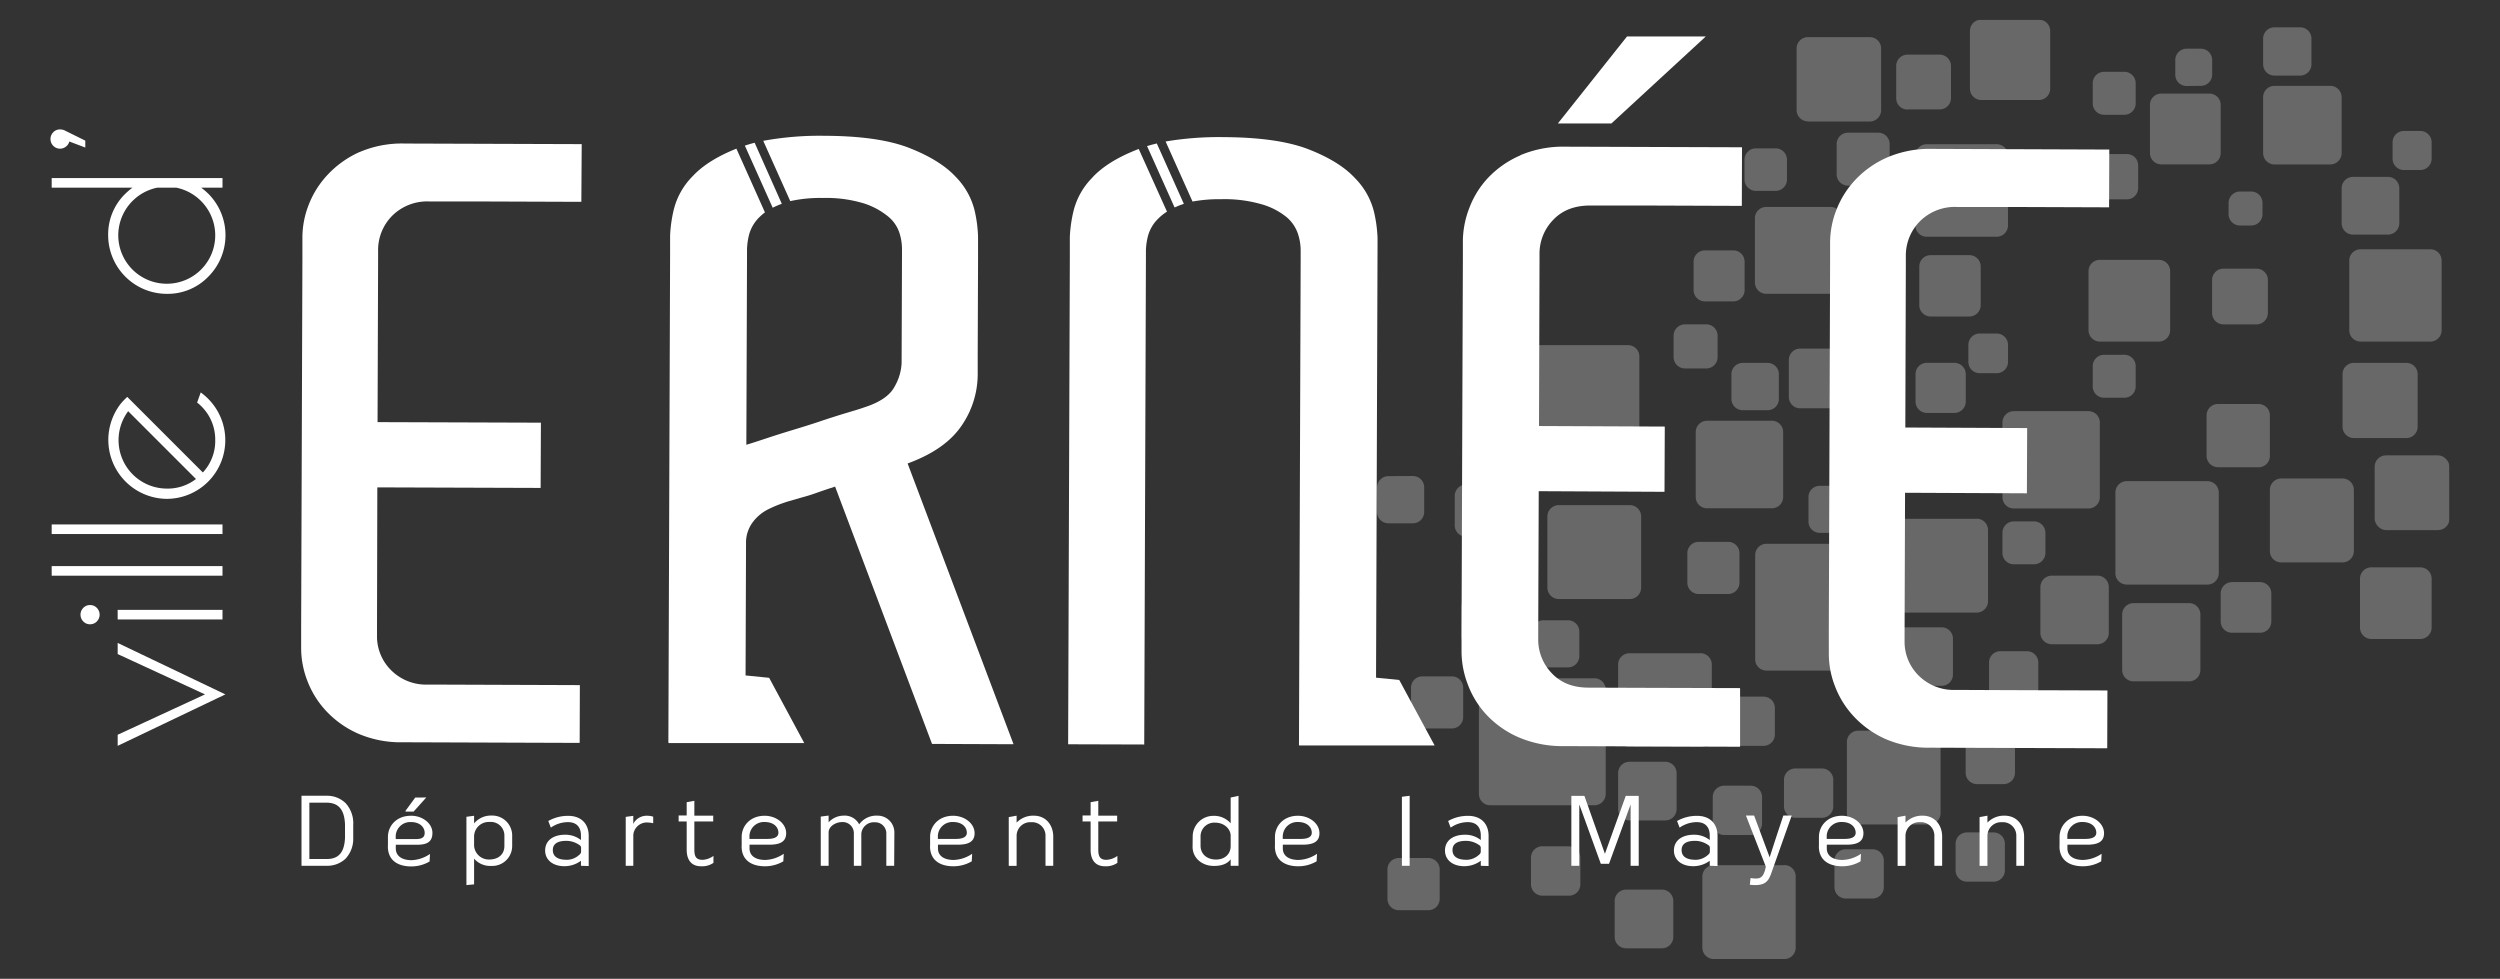 <svg id="Calque_1" data-name="Calque 1" xmlns="http://www.w3.org/2000/svg" xmlns:xlink="http://www.w3.org/1999/xlink" viewBox="0 0 636.06 249.03">
  <rect x="0" y="0" width="636.06" height="249.03" fill="#333333" stroke="none"/>
  <defs>
    <style>
      .cls-1 {
        fill: none;
      }

      .cls-2 {
        clip-path: url(#clip-path);
      }

      .cls-3 {
        opacity: 0.26;
      }

      .cls-4 {
        clip-path: url(#clip-path-3);
      }

      .cls-5 {
        fill: #fff;
      }
    </style>
    <clipPath id="clip-path">
      <rect class="cls-1" x="12.85" y="5.03" width="610.35" height="238.97"/>
    </clipPath>
    <clipPath id="clip-path-3">
      <rect class="cls-1" x="350.35" y="5.03" width="272.85" height="238.97"/>
    </clipPath>
  </defs>
  <title>logo_blanc</title>
  <g class="cls-2">
    <g class="cls-2">
      <g class="cls-3">
        <g class="cls-4">
          <path class="cls-5" d="M547,26.69V38.94a2.88,2.88,0,0,0,2.86,2.88h12.28A2.88,2.88,0,0,0,565,38.94V26.69a2.87,2.87,0,0,0-2.88-2.88H549.84A2.87,2.87,0,0,0,547,26.69"/>
          <path class="cls-5" d="M535.32,29.2h5.17a2.89,2.89,0,0,0,2.88-2.88V21.17a2.89,2.89,0,0,0-2.88-2.9h-5.17a2.89,2.89,0,0,0-2.88,2.9v5.15a2.88,2.88,0,0,0,2.88,2.88"/>
          <path class="cls-5" d="M575.79,24.74V38.94a2.9,2.9,0,0,0,2.89,2.9h14.21a2.9,2.9,0,0,0,2.88-2.9V24.74a2.9,2.9,0,0,0-2.88-2.9H578.68a2.9,2.9,0,0,0-2.89,2.9"/>
          <path class="cls-5" d="M575.79,9.83v6.52a2.88,2.88,0,0,0,2.89,2.88h6.53a2.87,2.87,0,0,0,2.88-2.88V9.83a2.87,2.87,0,0,0-2.88-2.88h-6.53a2.88,2.88,0,0,0-2.89,2.88"/>
          <path class="cls-5" d="M504.07,25.45h14.67a2.89,2.89,0,0,0,2.88-2.89V7.9A2.87,2.87,0,0,0,518.75,5H504.07A2.86,2.86,0,0,0,501.2,7.9V22.55a2.88,2.88,0,0,0,2.87,2.89"/>
          <path class="cls-5" d="M470.18,33.76a2.88,2.88,0,0,0-2.89,2.88v7.69a2.9,2.9,0,0,0,2.89,2.91h7.71a2.9,2.9,0,0,0,2.88-2.91V36.64a2.88,2.88,0,0,0-2.88-2.88Z"/>
          <path class="cls-5" d="M485.32,27.84h8.18A2.87,2.87,0,0,0,496.38,25V16.78a2.89,2.89,0,0,0-2.88-2.88h-8.18a2.88,2.88,0,0,0-2.88,2.88V25a2.86,2.86,0,0,0,2.88,2.87"/>
          <path class="cls-5" d="M460,30.92h15.69A2.89,2.89,0,0,0,478.6,28V12.32a2.87,2.87,0,0,0-2.89-2.87H460a2.87,2.87,0,0,0-2.9,2.87V28a2.89,2.89,0,0,0,2.9,2.88"/>
          <path class="cls-5" d="M465.73,74.75a2.88,2.88,0,0,0,2.88-2.88V55.53a2.88,2.88,0,0,0-2.88-2.88H449.37a2.87,2.87,0,0,0-2.88,2.88V71.87a2.87,2.87,0,0,0,2.88,2.88Z"/>
          <path class="cls-5" d="M433.75,76.68H441a2.87,2.87,0,0,0,2.87-2.87V66.58A2.88,2.88,0,0,0,441,63.7h-7.22a2.89,2.89,0,0,0-2.89,2.88v7.23a2.88,2.88,0,0,0,2.89,2.87"/>
          <path class="cls-5" d="M428.7,93.75h5.46A2.89,2.89,0,0,0,437,90.86V85.42a2.9,2.9,0,0,0-2.88-2.9H428.7a2.9,2.9,0,0,0-2.9,2.9v5.44a2.89,2.89,0,0,0,2.9,2.88"/>
          <path class="cls-5" d="M560,21.84A2.86,2.86,0,0,0,562.83,19V15.27A2.88,2.88,0,0,0,560,12.39h-3.69a2.89,2.89,0,0,0-2.87,2.88V19a2.86,2.86,0,0,0,2.87,2.88Z"/>
          <path class="cls-5" d="M569.88,57.38h2.88a2.89,2.89,0,0,0,2.88-2.89V51.63a2.89,2.89,0,0,0-2.88-2.9h-2.88a2.91,2.91,0,0,0-2.88,2.9v2.86a2.9,2.9,0,0,0,2.88,2.89"/>
          <path class="cls-5" d="M508,36.69h-17.8a2.88,2.88,0,0,0-2.88,2.9V57.36a2.86,2.86,0,0,0,2.88,2.87H508a2.87,2.87,0,0,0,2.88-2.87V39.59a2.88,2.88,0,0,0-2.88-2.9"/>
          <path class="cls-5" d="M503.94,77.65V67.79a2.87,2.87,0,0,0-2.88-2.87h-9.85a2.88,2.88,0,0,0-2.9,2.87v9.86a2.9,2.9,0,0,0,2.9,2.88h9.85a2.9,2.9,0,0,0,2.88-2.88"/>
          <path class="cls-5" d="M503.65,94.95H508a2.88,2.88,0,0,0,2.89-2.88V87.75a2.9,2.9,0,0,0-2.89-2.9h-4.32a2.9,2.9,0,0,0-2.88,2.9v4.32a2.88,2.88,0,0,0,2.88,2.88"/>
          <path class="cls-5" d="M487.36,102.18a2.88,2.88,0,0,0,2.88,2.88h7a2.9,2.9,0,0,0,2.9-2.88v-7a2.89,2.89,0,0,0-2.9-2.87h-7a2.87,2.87,0,0,0-2.88,2.87Z"/>
          <path class="cls-5" d="M552.14,84V69a2.87,2.87,0,0,0-2.87-2.89h-15a2.88,2.88,0,0,0-2.9,2.89V84a2.9,2.9,0,0,0,2.9,2.91h15A2.89,2.89,0,0,0,552.14,84"/>
          <path class="cls-5" d="M574.14,82.53A2.89,2.89,0,0,0,577,79.64V71.23a2.88,2.88,0,0,0-2.88-2.88h-8.43a2.89,2.89,0,0,0-2.88,2.88v8.42a2.89,2.89,0,0,0,2.88,2.88Z"/>
          <path class="cls-5" d="M535.32,90.27a2.89,2.89,0,0,0-2.88,2.89v5.17a2.88,2.88,0,0,0,2.88,2.87h5.17a2.89,2.89,0,0,0,2.88-2.87V93.15a2.89,2.89,0,0,0-2.88-2.89Z"/>
          <path class="cls-5" d="M467.41,88.69H458a2.89,2.89,0,0,0-2.88,2.9V101a2.88,2.88,0,0,0,2.88,2.88h9.39a2.88,2.88,0,0,0,2.88-2.88V91.59a2.89,2.89,0,0,0-2.88-2.9"/>
          <path class="cls-5" d="M431.43,109.93v16.51a2.87,2.87,0,0,0,2.86,2.88h16.52a2.86,2.86,0,0,0,2.87-2.88V109.93a2.86,2.86,0,0,0-2.87-2.88H434.3a2.88,2.88,0,0,0-2.86,2.88"/>
          <path class="cls-5" d="M449.7,104.37a2.87,2.87,0,0,0,2.89-2.88V95.2a2.87,2.87,0,0,0-2.89-2.87h-6.28a2.88,2.88,0,0,0-2.91,2.87v6.29a2.89,2.89,0,0,0,2.91,2.88Z"/>
          <path class="cls-5" d="M446.72,48.56h5.06a2.88,2.88,0,0,0,2.87-2.88V40.63a2.88,2.88,0,0,0-2.87-2.88h-5.06a2.9,2.9,0,0,0-2.88,2.88v5.05a2.9,2.9,0,0,0,2.88,2.88"/>
          <path class="cls-5" d="M532.44,47.84a2.88,2.88,0,0,0,2.88,2.88h5.77A2.87,2.87,0,0,0,544,47.84V42.06a2.86,2.86,0,0,0-2.87-2.87h-5.77a2.87,2.87,0,0,0-2.88,2.87Z"/>
          <path class="cls-5" d="M564.29,118.89h10.34a2.87,2.87,0,0,0,2.88-2.86V105.67a2.88,2.88,0,0,0-2.88-2.88H564.29a2.88,2.88,0,0,0-2.88,2.88V116a2.87,2.87,0,0,0,2.88,2.86"/>
          <path class="cls-5" d="M595.77,56.81a2.89,2.89,0,0,0,2.88,2.88h8.91a2.89,2.89,0,0,0,2.88-2.88V47.93A2.9,2.9,0,0,0,607.56,45h-8.91a2.9,2.9,0,0,0-2.88,2.89Z"/>
          <path class="cls-5" d="M600.59,63.42a2.87,2.87,0,0,0-2.88,2.88V84a2.89,2.89,0,0,0,2.88,2.91h17.76A2.89,2.89,0,0,0,621.21,84V66.3a2.87,2.87,0,0,0-2.87-2.88Z"/>
          <path class="cls-5" d="M611.61,43.26h4.16a2.9,2.9,0,0,0,2.9-2.88V36.2a2.89,2.89,0,0,0-2.9-2.88h-4.16a2.88,2.88,0,0,0-2.88,2.88v4.18a2.89,2.89,0,0,0,2.88,2.88"/>
          <path class="cls-5" d="M598.84,111.46h13.37a2.89,2.89,0,0,0,2.9-2.88V95.19a2.88,2.88,0,0,0-2.9-2.87H598.84A2.87,2.87,0,0,0,596,95.19v13.38a2.88,2.88,0,0,0,2.89,2.88"/>
          <rect class="cls-5" x="604.17" y="115.85" width="19.03" height="19.02" rx="2.88" ry="2.88"/>
          <path class="cls-5" d="M512.35,104.61a2.88,2.88,0,0,0-2.88,2.88v19a2.88,2.88,0,0,0,2.88,2.88h19a2.88,2.88,0,0,0,2.9-2.88v-19a2.88,2.88,0,0,0-2.9-2.88Z"/>
          <path class="cls-5" d="M502.93,132H484.84a2.88,2.88,0,0,0-2.88,2.9v18.06a2.9,2.9,0,0,0,2.88,2.9h18.09a2.89,2.89,0,0,0,2.87-2.9V134.87a2.87,2.87,0,0,0-2.87-2.9"/>
          <path class="cls-5" d="M502.93,110.23h-9.37a2.88,2.88,0,0,0-2.87,2.88v9.36a2.86,2.86,0,0,0,2.87,2.87h9.37a2.86,2.86,0,0,0,2.87-2.87v-9.36a2.88,2.88,0,0,0-2.87-2.88"/>
          <path class="cls-5" d="M561.63,122.42H541.09a2.88,2.88,0,0,0-2.88,2.9v20.53a2.88,2.88,0,0,0,2.88,2.88h20.54a2.89,2.89,0,0,0,2.88-2.88V125.32a2.89,2.89,0,0,0-2.88-2.9"/>
          <path class="cls-5" d="M533.64,146.46H522a2.92,2.92,0,0,0-2.88,2.91V161a2.9,2.9,0,0,0,2.88,2.91h11.65a2.89,2.89,0,0,0,2.88-2.91V149.36a2.91,2.91,0,0,0-2.88-2.91"/>
          <path class="cls-5" d="M512.35,143.57h5.15a2.9,2.9,0,0,0,2.9-2.88v-5.16a2.9,2.9,0,0,0-2.9-2.88h-5.15a2.89,2.89,0,0,0-2.88,2.88v5.16a2.88,2.88,0,0,0,2.88,2.88"/>
          <path class="cls-5" d="M596,121.74H580.41a2.9,2.9,0,0,0-2.9,2.88v15.59a2.88,2.88,0,0,0,2.9,2.88H596a2.88,2.88,0,0,0,2.88-2.88V124.62a2.89,2.89,0,0,0-2.88-2.88"/>
          <path class="cls-5" d="M463,123.6a2.86,2.86,0,0,0-2.88,2.87v6.23a2.86,2.86,0,0,0,2.88,2.87h6.22a2.87,2.87,0,0,0,2.9-2.87v-6.23a2.87,2.87,0,0,0-2.9-2.87Z"/>
          <path class="cls-5" d="M575,148.1h-7.12A2.89,2.89,0,0,0,565,151v7.12a2.87,2.87,0,0,0,2.88,2.87H575a2.86,2.86,0,0,0,2.88-2.87V151A2.88,2.88,0,0,0,575,148.1"/>
          <path class="cls-5" d="M475.94,138.35h-26.5a2.87,2.87,0,0,0-2.88,2.88v26.5a2.86,2.86,0,0,0,2.88,2.88h26.5a2.87,2.87,0,0,0,2.88-2.88v-26.5a2.88,2.88,0,0,0-2.88-2.88"/>
          <path class="cls-5" d="M439.68,137.86h-7.5a2.88,2.88,0,0,0-2.88,2.87v7.51a2.88,2.88,0,0,0,2.88,2.89h7.5a2.88,2.88,0,0,0,2.88-2.89v-7.51a2.87,2.87,0,0,0-2.88-2.87"/>
          <path class="cls-5" d="M494,159.6h-9.15a2.89,2.89,0,0,0-2.88,2.87v9.14a2.88,2.88,0,0,0,2.88,2.88H494a2.87,2.87,0,0,0,2.88-2.88v-9.14A2.88,2.88,0,0,0,494,159.6"/>
          <path class="cls-5" d="M515.71,165.68h-6.77a2.88,2.88,0,0,0-2.88,2.88v6.78a2.89,2.89,0,0,0,2.88,2.9h6.77a2.9,2.9,0,0,0,2.88-2.9v-6.78a2.89,2.89,0,0,0-2.88-2.88"/>
          <path class="cls-5" d="M556.95,153.45H542.82a2.89,2.89,0,0,0-2.89,2.88v14.14a2.89,2.89,0,0,0,2.89,2.88h14.13a2.88,2.88,0,0,0,2.88-2.88V156.33a2.88,2.88,0,0,0-2.88-2.88"/>
          <path class="cls-5" d="M615.77,144.35H603.31a2.87,2.87,0,0,0-2.87,2.88v12.44a2.9,2.9,0,0,0,2.87,2.9h12.46a2.9,2.9,0,0,0,2.9-2.9V147.23a2.88,2.88,0,0,0-2.9-2.88"/>
          <path class="cls-5" d="M432.64,166.2H414.57a2.88,2.88,0,0,0-2.88,2.89v18.07a2.89,2.89,0,0,0,2.88,2.9h18.07a2.88,2.88,0,0,0,2.88-2.9V169.08a2.87,2.87,0,0,0-2.88-2.89"/>
          <path class="cls-5" d="M454,220.12H436a2.9,2.9,0,0,0-2.88,2.91v18.06A2.91,2.91,0,0,0,436,244H454a2.89,2.89,0,0,0,2.87-2.91V223a2.88,2.88,0,0,0-2.87-2.91"/>
          <path class="cls-5" d="M490.86,185.9H472.77a2.88,2.88,0,0,0-2.88,2.87v18.09a2.91,2.91,0,0,0,2.88,2.9h18.09a2.89,2.89,0,0,0,2.87-2.9V188.77a2.86,2.86,0,0,0-2.87-2.87"/>
          <path class="cls-5" d="M414.67,128.51H396.59a2.92,2.92,0,0,0-2.9,2.91v18.09a2.92,2.92,0,0,0,2.9,2.9h18.09a2.9,2.9,0,0,0,2.87-2.9V131.42a2.9,2.9,0,0,0-2.87-2.91"/>
          <path class="cls-5" d="M392.71,157.81a2.9,2.9,0,0,0-2.89,2.88v6.24a2.89,2.89,0,0,0,2.89,2.87h6.22a2.88,2.88,0,0,0,2.89-2.87v-6.24a2.89,2.89,0,0,0-2.89-2.88Z"/>
          <path class="cls-5" d="M353.24,121.14a2.9,2.9,0,0,0-2.89,2.89v6.23a2.9,2.9,0,0,0,2.89,2.88h6.22a2.88,2.88,0,0,0,2.89-2.88V124a2.88,2.88,0,0,0-2.89-2.89Z"/>
          <path class="cls-5" d="M405.65,172.56h-26.5a2.88,2.88,0,0,0-2.88,2.88V202a2.88,2.88,0,0,0,2.88,2.88h26.5a2.88,2.88,0,0,0,2.88-2.88V175.44a2.88,2.88,0,0,0-2.88-2.88"/>
          <path class="cls-5" d="M414.21,87.81H387.7a2.88,2.88,0,0,0-2.88,2.9v26.5a2.88,2.88,0,0,0,2.88,2.88h26.5a2.88,2.88,0,0,0,2.89-2.88V90.71a2.88,2.88,0,0,0-2.89-2.9"/>
          <path class="cls-5" d="M369.39,172.09h-7.5a2.86,2.86,0,0,0-2.89,2.86v7.51a2.89,2.89,0,0,0,2.89,2.88h7.5a2.88,2.88,0,0,0,2.88-2.88v-7.51a2.86,2.86,0,0,0-2.87-2.86"/>
          <path class="cls-5" d="M380.53,123.27H373a2.9,2.9,0,0,0-2.88,2.9v7.5a2.88,2.88,0,0,0,2.88,2.88h7.51a2.87,2.87,0,0,0,2.87-2.88v-7.5a2.89,2.89,0,0,0-2.87-2.9"/>
          <path class="cls-5" d="M382.23,151.52h-7.51a2.9,2.9,0,0,0-2.89,2.9v7.5a2.89,2.89,0,0,0,2.89,2.88h7.51a2.88,2.88,0,0,0,2.89-2.88v-7.5a2.89,2.89,0,0,0-2.89-2.9"/>
          <path class="cls-5" d="M363.41,218.3H355.9a2.89,2.89,0,0,0-2.9,2.88v7.5a2.89,2.89,0,0,0,2.9,2.9h7.51a2.89,2.89,0,0,0,2.88-2.9v-7.5a2.89,2.89,0,0,0-2.88-2.88"/>
          <path class="cls-5" d="M423.69,193.81h-9.12a2.88,2.88,0,0,0-2.88,2.91v9.12a2.89,2.89,0,0,0,2.88,2.9h9.12a2.89,2.89,0,0,0,2.88-2.9v-9.12a2.89,2.89,0,0,0-2.88-2.91"/>
          <path class="cls-5" d="M422.84,226.34H413.7a2.9,2.9,0,0,0-2.89,2.9v9.13a2.9,2.9,0,0,0,2.89,2.9h9.14a2.9,2.9,0,0,0,2.89-2.9v-9.13a2.9,2.9,0,0,0-2.89-2.9"/>
          <path class="cls-5" d="M445.43,199.9h-6.79a2.89,2.89,0,0,0-2.88,2.88v6.76a2.89,2.89,0,0,0,2.88,2.9h6.79a2.89,2.89,0,0,0,2.88-2.9v-6.76a2.89,2.89,0,0,0-2.88-2.88"/>
          <path class="cls-5" d="M463.55,195.52h-6.78a2.87,2.87,0,0,0-2.88,2.88v6.77a2.88,2.88,0,0,0,2.88,2.9h6.78a2.89,2.89,0,0,0,2.88-2.9V198.4a2.88,2.88,0,0,0-2.88-2.88"/>
          <path class="cls-5" d="M476.39,216.07h-6.77a2.87,2.87,0,0,0-2.89,2.87v6.79a2.89,2.89,0,0,0,2.89,2.88h6.77a2.89,2.89,0,0,0,2.9-2.88v-6.79a2.87,2.87,0,0,0-2.9-2.87"/>
          <path class="cls-5" d="M509.79,187H503a2.89,2.89,0,0,0-2.89,2.88v6.77A2.89,2.89,0,0,0,503,199.5h6.77a2.89,2.89,0,0,0,2.89-2.88v-6.77a2.89,2.89,0,0,0-2.89-2.88"/>
          <path class="cls-5" d="M507.21,211.79h-6.78a2.87,2.87,0,0,0-2.88,2.87v6.79a2.88,2.88,0,0,0,2.88,2.87h6.78a2.88,2.88,0,0,0,2.88-2.87v-6.79a2.87,2.87,0,0,0-2.88-2.87"/>
          <path class="cls-5" d="M448.68,177.24H441.9a2.88,2.88,0,0,0-2.88,2.88v6.77a2.87,2.87,0,0,0,2.88,2.87h6.78a2.88,2.88,0,0,0,2.89-2.87v-6.77a2.88,2.88,0,0,0-2.89-2.88"/>
          <path class="cls-5" d="M399.2,215.31h-6.8a2.89,2.89,0,0,0-2.88,2.88V225a2.89,2.89,0,0,0,2.88,2.88h6.8a2.88,2.88,0,0,0,2.88-2.88v-6.77a2.88,2.88,0,0,0-2.88-2.88"/>
        </g>
      </g>
    </g>
    <polygon class="cls-5" points="52.16 176.67 29.94 166.41 29.94 163.58 57.34 176.67 29.94 189.76 29.94 186.94 52.16 176.67"/>
    <g class="cls-2">
      <path class="cls-5" d="M21.19,154.66a2.31,2.31,0,0,1,1.71-.72,2.34,2.34,0,0,1,1.74.72,2.46,2.46,0,0,1,0,3.45,2.34,2.34,0,0,1-1.74.72,2.31,2.31,0,0,1-1.71-.72,2.46,2.46,0,0,1,0-3.45m8.74.5H56.61v2.44H29.94Z"/>
      <rect class="cls-5" x="13.15" y="144.03" width="43.46" height="2.44"/>
      <rect class="cls-5" x="13.15" y="133.43" width="43.46" height="2.44"/>
      <path class="cls-5" d="M51.61,120.21a11.75,11.75,0,0,0,3.15-8.2,11.88,11.88,0,0,0-3.61-8.72q-.46-.46-1-.87l.92-2.58a15.51,15.51,0,0,1,1.87,1.6,14.92,14.92,0,0,1-10.57,25.48A15,15,0,0,1,30.7,102.74q.54-.65,1.19-1.3l.49-.46,1.85,1.85Zm-19-15.59a12.32,12.32,0,0,0,9.86,19.69,11.78,11.78,0,0,0,7.39-2.44Z"/>
      <path class="cls-5" d="M56.61,45.3v2.44H51.18A18.29,18.29,0,0,1,53,49.29a14.92,14.92,0,0,1,0,21.1,14.36,14.36,0,0,1-10.54,4.37A14.93,14.93,0,0,1,27.52,59.86a14.4,14.4,0,0,1,4.37-10.57,18.39,18.39,0,0,1,1.82-1.55H13.15V45.3ZM44.88,47.75H40a12.39,12.39,0,0,0-9.91,12.11A12.33,12.33,0,0,0,42.46,72.19a12.31,12.31,0,0,0,12.3-12.33,12.4,12.4,0,0,0-9.89-12.11"/>
      <path class="cls-5" d="M17.63,36A2.07,2.07,0,0,1,17,37.1a2.41,2.41,0,0,1-3.45,0,2.46,2.46,0,0,1,0-3.45,2.31,2.31,0,0,1,1.71-.72,2.91,2.91,0,0,1,1.06.19l5.38,2.66v1.76Z"/>
      <path class="cls-5" d="M91.48,38.68a25.09,25.09,0,0,0-8,5.65A23.62,23.62,0,0,0,78.58,52a23,23,0,0,0-1.64,8.18l0,5.46-.32,93.91,0,5.47a23.07,23.07,0,0,0,1.58,8.2,23.37,23.37,0,0,0,4.8,7.69,24.81,24.81,0,0,0,8,5.69,27.25,27.25,0,0,0,11.48,2.25l45,.16.05-14.7-24.8-.09-13.77-.05a12.54,12.54,0,0,1-9.51-3.71,12.09,12.09,0,0,1-3.53-8.73v-2.09L96,124l41.55.14.07-16.6-41.56-.14.14-41.67V63.81a12.36,12.36,0,0,1,3.59-8.92,12.62,12.62,0,0,1,9.54-3.63l13.78,0,24.8.09L148,36.67l-45-.15a27.31,27.31,0,0,0-11.49,2.16"/>
      <path class="cls-5" d="M386.84,39.52a24.86,24.86,0,0,0-8.16,5.64,23,23,0,0,0-4.85,7.76,23.74,23.74,0,0,0-1.64,8.3v5.25l-.34,94.12v1l0,4.2a23.64,23.64,0,0,0,1.58,8.31,23.14,23.14,0,0,0,4.8,7.78,24.65,24.65,0,0,0,8.12,5.7,28.33,28.33,0,0,0,11.6,2.25l44.77.16,0-14.92L418.17,175l-14-.05c-4,0-7.11-1.25-9.4-3.71a12.3,12.3,0,0,1-3.41-8.73v-1.9l.13-35.64,32,.16.07-16.6-32-.14.13-41.89V64.64a12.28,12.28,0,0,1,3.48-8.7q3.45-3.66,9.43-3.65l14,0,24.56.09.05-14.91-44.77-.15a28.07,28.07,0,0,0-11.61,2.16"/>
      <path class="cls-5" d="M465.29,160.9l.33-93.9,0-5.46a22.85,22.85,0,0,1,1.63-8.2,23.59,23.59,0,0,1,4.85-7.65,24.86,24.86,0,0,1,8.06-5.64,27.44,27.44,0,0,1,11.49-2.17l45,.17-.05,14.7-24.8-.09-13.78,0a12.6,12.6,0,0,0-9.54,3.63,12.37,12.37,0,0,0-3.59,8.92v1.89l-.13,41.67,31,.14-.07,16.6-31-.14L484.57,161v2.09a12.09,12.09,0,0,0,3.52,8.73,12.62,12.62,0,0,0,9.52,3.71l13.78.06,24.79.08-.05,14.71-45-.15A27.66,27.66,0,0,1,479.66,188a24.87,24.87,0,0,1-8-5.71,23.42,23.42,0,0,1-4.79-7.68,22.53,22.53,0,0,1-1.57-8.2Z"/>
      <path class="cls-5" d="M89.87,209.68v3.49a7.41,7.41,0,0,1-1.95,5.3,6.79,6.79,0,0,1-4.7,1.81H76.71V202.46h6.52a6.7,6.7,0,0,1,4.7,1.88,7.57,7.57,0,0,1,1.95,5.35m-2.1,0c-.16-3.16-1.22-5.42-4.6-5.47H78.71v14.33h4.47c3.38,0,4.44-2.21,4.6-5.37Z"/>
      <path class="cls-5" d="M98.7,215.29v-2.35c0-2.8,2.16-5.39,5.84-5.39,2.73-.07,5.48,1.8,5.48,4.37,0,2.4-1.58,3-3.87,3H100.7v.93c0,2.09,1.79,3,4,3a8.79,8.79,0,0,0,4.7-1.59c0,.07-.08,1.5-.1,1.92a9.15,9.15,0,0,1-4.7,1.26c-3,0-5.92-1.26-5.92-5.11m2-2.73v.88h5.14c1.22,0,2.23-.26,2.23-1.57s-1.06-2.76-3.53-2.76a3.71,3.71,0,0,0-3.84,3.44m7.77-9.69-3.22,3.59h-2.05v-.21l2.47-3.37Z"/>
      <path class="cls-5" d="M120.62,225l-1.95.19V207.81l1.95-.26v1.95a5.53,5.53,0,0,1,4.42-2,5.08,5.08,0,0,1,5.27,4.94v2.71a5.07,5.07,0,0,1-5.35,5.16,5.4,5.4,0,0,1-4.34-1.85Zm3.84-6.32c2.23,0,3.87-1.21,3.87-3.47v-2.49a3.46,3.46,0,0,0-3.79-3.59,3.73,3.73,0,0,0-3.92,3.59v2.47a3.75,3.75,0,0,0,3.84,3.49"/>
      <path class="cls-5" d="M147.81,220.28V219a7.05,7.05,0,0,1-4.23,1.38c-2.83,0-4.88-1.52-4.88-4s2-4,5.06-4a6.29,6.29,0,0,1,4.05,1.35v-1.16c0-2-1-3.4-3.32-3.4a7.63,7.63,0,0,0-4.34,1.4c-.28-.71-.44-1.14-.65-1.69a10.21,10.21,0,0,1,5.06-1.31c3.3,0,5.19,2,5.22,5v7.77Zm-3.71-1.52a4.75,4.75,0,0,0,3.32-1.31,1,1,0,0,0,.42-.71v-1.07a.82.82,0,0,0-.42-.67,5.88,5.88,0,0,0-3.32-1.07c-2.1,0-3.45.67-3.45,2.35s1.32,2.45,3.45,2.47"/>
      <path class="cls-5" d="M159.2,207.83l1.92-.26v2.14l.08-.26a3.82,3.82,0,0,1,3.48-1.9,4.54,4.54,0,0,1,1.51.24v1.66a8.11,8.11,0,0,0-1.48-.19,3.45,3.45,0,0,0-3.58,3.16v7.86H159.2Z"/>
      <path class="cls-5" d="M181.54,219.52a5.09,5.09,0,0,1-3.19.88c-2.6,0-3.64-1.83-3.64-4.18V209h-2.05v-1.52h2.05V204.1l1.95-.36v3.78h4.8V209h-4.8v7.1c0,1.59.29,2.66,2.08,2.66a5.08,5.08,0,0,0,2.78-1c0,.43,0,1.28,0,1.73"/>
      <path class="cls-5" d="M188.7,215.29v-2.35c0-2.8,2.16-5.39,5.84-5.39,2.93,0,5.48,1.95,5.48,4.44s-2.1,2.92-4.39,2.92H190.7v.93c0,2.09,1.79,2.95,4,2.95a8.79,8.79,0,0,0,4.7-1.57c0,.07-.08,1.5-.1,1.92a9.16,9.16,0,0,1-4.7,1.26c-3,0-5.92-1.26-5.92-5.11m2-2.73v.88h4.62c1.22,0,2.75-.26,2.75-1.57s-1.06-2.73-3.53-2.73a3.69,3.69,0,0,0-3.84,3.42"/>
      <path class="cls-5" d="M227.5,220.28h-2v-8.17a2.81,2.81,0,0,0-2.93-2.9,3.19,3.19,0,0,0-3.43,2.9v8.17h-1.9v-8.39a2.83,2.83,0,0,0-3.07-2.73c-1.4,0-3.35,1-3.35,2.64v8.48h-2V207.76l2-.26v1.71a5.22,5.22,0,0,1,3.77-1.69,4.14,4.14,0,0,1,4,2.21,5.4,5.4,0,0,1,4.6-2.21,4.27,4.27,0,0,1,4.36,4.28Z"/>
      <path class="cls-5" d="M236.64,215.29v-2.35c0-2.8,2.16-5.39,5.84-5.39,2.93,0,5.48,1.95,5.48,4.44s-2.1,2.92-4.39,2.92h-4.93v.93c0,2.09,1.79,2.95,4,2.95a8.79,8.79,0,0,0,4.7-1.57c0,.07-.08,1.5-.1,1.92a9.16,9.16,0,0,1-4.7,1.26c-3,0-5.92-1.26-5.92-5.11m2-2.73v.88h4.62c1.22,0,2.75-.26,2.75-1.57s-1.06-2.73-3.53-2.73a3.69,3.69,0,0,0-3.84,3.42"/>
      <path class="cls-5" d="M268,220.28h-2v-7.84a3.41,3.41,0,0,0-3.66-3.25,3.48,3.48,0,0,0-3.69,3.4v7.7h-2v-12.4l2-.36v1.76a5.82,5.82,0,0,1,4.39-1.76c3.12,0,4.93,2.45,4.93,5.32v7.44Z"/>
      <path class="cls-5" d="M284.31,219.52a5.09,5.09,0,0,1-3.19.88c-2.6,0-3.64-1.83-3.64-4.18V209h-2.05v-1.52h2.05V204.1l1.95-.36v3.78h4.8V209h-4.8v7.1c0,1.59.29,2.66,2.08,2.66a5.08,5.08,0,0,0,2.78-1c0,.43,0,1.28,0,1.73"/>
      <path class="cls-5" d="M303.45,212.77a5.25,5.25,0,0,1,5.3-5.2,5.57,5.57,0,0,1,4.36,1.9v-6.56l2-.43v17.8h-2l0-1.66c-.7,1-2.1,1.73-4.34,1.69-2.86,0-5.35-1.95-5.35-4.85Zm5.92,5.92c2.29,0,3.76-1.43,3.74-3.47v-2.59c0-1.59-1.48-3.33-4-3.33a3.5,3.5,0,0,0-3.66,3.33v2.57c0,2,1.53,3.49,3.95,3.49"/>
      <path class="cls-5" d="M324.38,215.29v-2.35c0-2.8,2.16-5.39,5.84-5.39,2.93,0,5.48,1.95,5.48,4.44s-2.1,2.92-4.39,2.92h-4.93v.93c0,2.09,1.79,2.95,4,2.95a8.79,8.79,0,0,0,4.7-1.57c0,.07-.08,1.5-.1,1.92a9.16,9.16,0,0,1-4.7,1.26c-3,0-5.92-1.26-5.92-5.11m2-2.73v.88H331c1.22,0,2.75-.26,2.75-1.57s-1.07-2.73-3.53-2.73a3.69,3.69,0,0,0-3.84,3.42"/>
      <polygon class="cls-5" points="358.65 220.28 356.68 220.28 356.68 202.72 358.65 202.46 358.65 220.28"/>
      <path class="cls-5" d="M376.75,220.28V219a7.05,7.05,0,0,1-4.23,1.38c-2.83,0-4.88-1.52-4.88-4s2-4,5.06-4a6.29,6.29,0,0,1,4.05,1.35v-1.16c0-2-1-3.4-3.32-3.4a7.62,7.62,0,0,0-4.34,1.4c-.29-.71-.44-1.14-.65-1.69a10.21,10.21,0,0,1,5.07-1.31c3.3,0,5.19,2,5.22,5v7.77ZM373,218.76a4.75,4.75,0,0,0,3.32-1.31,1,1,0,0,0,.42-.71v-1.07a.82.82,0,0,0-.42-.67,5.88,5.88,0,0,0-3.32-1.07c-2.1,0-3.45.67-3.45,2.35s1.32,2.45,3.45,2.47"/>
      <polygon class="cls-5" points="416.93 202.49 416.93 220.28 414.87 220.28 414.87 204.67 409.37 219.78 407.29 219.78 401.81 204.67 401.81 220.28 399.79 220.28 399.79 202.49 403.11 202.49 408.33 217.22 413.63 202.49 416.93 202.49"/>
      <path class="cls-5" d="M435,220.28V219a7.05,7.05,0,0,1-4.23,1.38c-2.83,0-4.88-1.52-4.88-4s2-4,5.06-4a6.29,6.29,0,0,1,4.05,1.35v-1.16c0-2-1-3.4-3.32-3.4a7.62,7.62,0,0,0-4.34,1.4c-.29-.71-.44-1.14-.65-1.69a10.21,10.21,0,0,1,5.07-1.31c3.3,0,5.19,2,5.22,5v7.77Zm-3.71-1.52a4.75,4.75,0,0,0,3.32-1.31,1,1,0,0,0,.42-.71v-1.07a.82.82,0,0,0-.42-.67,5.88,5.88,0,0,0-3.32-1.07c-2.1,0-3.45.67-3.45,2.35s1.32,2.45,3.45,2.47"/>
      <path class="cls-5" d="M450.5,222.61c-.91,2.45-2.57,2.78-5.3,2.5l.18-1.71c2.18.31,3,.17,3.66-1.9l.23-1-5.06-13h2.08c.41,1.14,3.95,10.62,3.95,10.62.1-.31,3.07-9.5,3.48-10.62h2.13Z"/>
      <path class="cls-5" d="M462.78,215.29v-2.35c0-2.8,2.16-5.39,5.84-5.39,2.93,0,5.48,1.95,5.48,4.44s-2.1,2.92-4.39,2.92h-4.93v.93c0,2.09,1.79,2.95,4,2.95a8.79,8.79,0,0,0,4.7-1.57c0,.07-.08,1.5-.1,1.92a9.16,9.16,0,0,1-4.7,1.26c-3,0-5.92-1.26-5.92-5.11m2-2.73v.88h4.62c1.22,0,2.75-.26,2.75-1.57s-1.07-2.73-3.53-2.73a3.69,3.69,0,0,0-3.84,3.42"/>
      <path class="cls-5" d="M494.15,220.28h-2v-7.84a3.41,3.41,0,0,0-3.66-3.25,3.48,3.48,0,0,0-3.69,3.4v7.7h-2v-12.4l2-.36v1.76a5.82,5.82,0,0,1,4.39-1.76c3.12,0,4.94,2.45,4.94,5.32v7.44Z"/>
      <path class="cls-5" d="M515,220.28h-2v-7.84a3.41,3.41,0,0,0-3.66-3.25,3.48,3.48,0,0,0-3.69,3.4v7.7h-2v-12.4l2-.36v1.76a5.82,5.82,0,0,1,4.39-1.76c3.12,0,4.94,2.45,4.94,5.32v7.44Z"/>
      <path class="cls-5" d="M524,215.29v-2.35c0-2.8,2.16-5.39,5.84-5.39,2.93,0,5.48,1.95,5.48,4.44s-2.1,2.92-4.39,2.92H526v.93c0,2.09,1.79,2.95,4,2.95a8.79,8.79,0,0,0,4.7-1.57c0,.07-.08,1.5-.1,1.92a9.16,9.16,0,0,1-4.7,1.26c-3,0-5.92-1.26-5.92-5.11m2-2.73v.88h4.62c1.22,0,2.75-.26,2.75-1.57s-1.07-2.73-3.53-2.73a3.69,3.69,0,0,0-3.84,3.42"/>
      <polygon class="cls-5" points="433.99 9.28 409.98 31.41 396.36 31.41 413.95 9.28 433.99 9.28"/>
      <path class="cls-5" d="M230.92,117.92c6.47-2.37,11-5.58,13.75-9.65a23.07,23.07,0,0,0,4.08-12.85l0-5.06.09-24.67V60.19a34.35,34.35,0,0,0-.88-6.65A18.52,18.52,0,0,0,243.17,45q-3.91-4.23-11.73-7.32t-21.65-3.13a79.32,79.32,0,0,0-15.6,1.28l6.87,15.34a35.16,35.16,0,0,1,8.21-.8,32.94,32.94,0,0,1,10.59,1.4,18.83,18.83,0,0,1,6.09,3.3,9,9,0,0,1,2.87,4.13,13.59,13.59,0,0,1,.67,4.1v1.27l-.1,27.84a13.18,13.18,0,0,1-1.75,5.89q-1.74,3.37-7.51,5.26c-.78.27-1.62.56-2.54.83l-2.77.83c-1.85.57-3.93,1.22-6.23,2s-4.62,1.49-6.93,2.19-4.49,1.39-6.57,2.08-3.81,1.26-5.2,1.67l.17-47.66V63.57a16.41,16.41,0,0,1,.59-4.1,9.78,9.78,0,0,1,2.67-4.32,11,11,0,0,1,1.3-1.11l-7.26-16.22c-4.86,1.95-8.56,4.26-11.05,6.93a18.31,18.31,0,0,0-4.87,8.53,34.47,34.47,0,0,0-.95,6.65v4.43L170.05,189h.16l-.05.05h34.46l-8.93-16.6-6-.6.12-34.25a8.78,8.78,0,0,1,1.86-4.94,11.25,11.25,0,0,1,3.71-3.05,34,34,0,0,1,5.31-2.09l3.46-1c1.08-.28,2.31-.66,3.7-1.16s2.92-1,4.62-1.56l24.66,65.47,20.74.08Z"/>
      <path class="cls-5" d="M198.89,51.81,192,36.32c-.87.22-1.7.47-2.49.73l7.08,15.8a21.29,21.29,0,0,1,2.34-1"/>
      <path class="cls-5" d="M291.84,37.16l7,15.62q.85-.39,1.81-.73l.55-.18L294.32,36.5c-.86.2-1.69.42-2.48.66"/>
      <path class="cls-5" d="M278,45.11a18.25,18.25,0,0,0-4.86,8.53,34.85,34.85,0,0,0-.95,6.65l0,5.48-.43,123.59,19.36.06.43-123.59v-1.9a15.94,15.94,0,0,1,.58-4.1,9.76,9.76,0,0,1,2.67-4.32,12.14,12.14,0,0,1,2.11-1.66L289.72,37.9q-7.82,3-11.76,7.22"/>
      <path class="cls-5" d="M356,173l-5.9-.58.38-109.36V60.56a34.34,34.34,0,0,0-.9-6.65,18.45,18.45,0,0,0-4.82-8.57c-2.61-2.83-6.5-5.26-11.72-7.31s-12.44-3.1-21.66-3.14A81.25,81.25,0,0,0,296.56,36l6.85,15.28a37.29,37.29,0,0,1,7.26-.6,34.11,34.11,0,0,1,10.72,1.41,17.76,17.76,0,0,1,6.1,3.28,9.48,9.48,0,0,1,2.74,4.13,13.62,13.62,0,0,1,.69,4.11V66l-.43,123.59h.09l-.07.07H365Z"/>
    </g>
  </g>
</svg>
